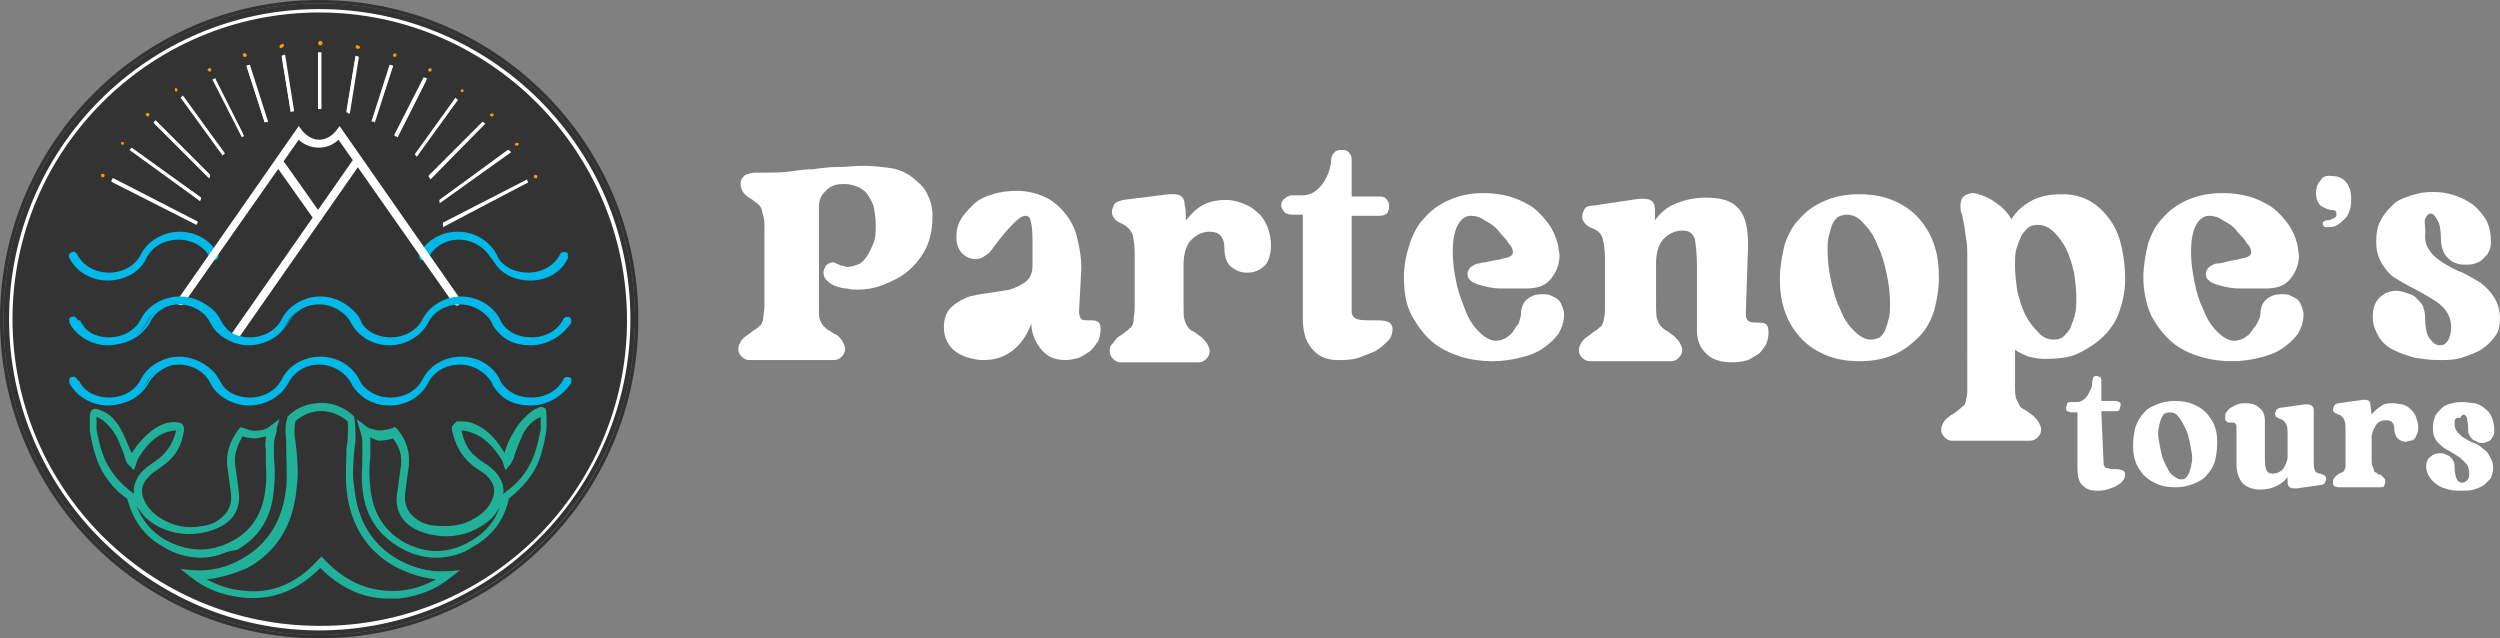 <?xml version="1.0" encoding="UTF-8"?>
<svg xmlns="http://www.w3.org/2000/svg" xmlns:xlink="http://www.w3.org/1999/xlink" version="1.1" id="Livello_2_00000178201947502685468300000011330864944677710467_" x="0px" y="0px" viewBox="0 0 220.1 56.2" style="enable-background:new 0 0 220.1 56.2;" xml:space="preserve">
<rect x="0" y="0" width="220.1" height="56.2" fill="#808080" stroke="none"/>
<style type="text/css">
	.st0{fill:#333333;}
	.st1{fill:#FFFFFF;}
	.st2{fill:#F59E0A;}
	.st3{fill:#21B098;}
	.st4{fill:#00B9E8;}
</style>
<g>
	<g id="Livello_1-2">
		<g>
			<g>
				<g>
					<path class="st0" d="M55.9,28.1c0,15.3-12.5,27.8-27.8,27.8S0.3,43.4,0.3,28.1S12.8,0.3,28.1,0.3S55.9,12.8,55.9,28.1z"></path>
					<path class="st1" d="M28.1,0.8C13,0.8,0.8,13.1,0.8,28.1s12.3,27.4,27.3,27.4s27.4-12.3,27.4-27.4S43.2,0.8,28.1,0.8z        M28.1,55.1c-14.9,0-27-12.1-27-27s12.1-27,27-27s27.1,12.1,27.1,27.1S43,55.2,28.1,55.1L28.1,55.1z"></path>
					<path class="st0" d="M28.1,0C12.6,0,0,12.6,0,28.1s12.6,28.1,28.1,28.1s28.1-12.6,28.1-28.1S43.6,0,28.1,0z M28.1,55.9       c-15.3,0-27.8-12.5-27.8-27.8S12.8,0.3,28.1,0.3s27.8,12.5,27.8,27.8S43.5,55.9,28.1,55.9z"></path>
				</g>
				<g>
					<g>
						<path class="st2" d="M47.1,15.4c-0.1,0-0.1,0.1-0.1,0.2c0,0.1,0.2,0.1,0.2,0.1c0.1,0,0.1-0.1,0.1-0.2S47.2,15.4,47.1,15.4z"></path>
						<path class="st2" d="M45.4,12.6c-0.1,0.1-0.1,0.2,0,0.2c0.1,0,0.2,0.1,0.2,0c0.1-0.1,0.1-0.2,0-0.2        C45.5,12.6,45.4,12.5,45.4,12.6z"></path>
						<path class="st2" d="M43.2,10c-0.1,0.1-0.1,0.2,0,0.2c0.1,0.1,0.2,0.1,0.2,0c0.1-0.1,0.1-0.2,0-0.2C43.3,10,43.2,10,43.2,10z"></path>
						<path class="st2" d="M40.6,7.9c-0.1,0.1,0,0.2,0,0.2h0.2V7.9C40.8,7.9,40.7,7.8,40.6,7.9z"></path>
						<path class="st2" d="M37.7,6.1c0,0.1,0,0.2,0.1,0.2c0.1,0,0.2,0,0.2-0.1S38,6,37.9,6C37.9,6,37.8,6,37.7,6.1z"></path>
						<path class="st2" d="M34.6,4.8c0,0.1,0,0.2,0.1,0.2s0.2,0,0.2-0.1s0-0.2-0.1-0.2C34.7,4.7,34.6,4.8,34.6,4.8z"></path>
						<path class="st2" d="M31.3,4.1c0,0.1,0.1,0.2,0.2,0.2s0.2-0.1,0.2-0.1c0-0.1-0.1-0.2-0.2-0.2C31.4,3.9,31.4,4,31.3,4.1z"></path>
						<path class="st2" d="M28,3.8C28,3.9,28.1,4,28.2,4s0.2-0.1,0.2-0.2c0-0.1-0.1-0.2-0.2-0.2S28,3.7,28,3.8z"></path>
						<path class="st2" d="M24.6,4.1c0,0.1,0.1,0.2,0.2,0.1C24.9,4.2,25,4.1,25,4s-0.1-0.2-0.2-0.1C24.7,3.9,24.6,4,24.6,4.1z"></path>
						<path class="st2" d="M21.4,4.9C21.4,5,21.5,5,21.6,5s0.2-0.1,0.1-0.2s-0.1-0.2-0.2-0.1C21.4,4.7,21.3,4.8,21.4,4.9z"></path>
						<path class="st2" d="M18.3,6.2c0,0.1,0.2,0.1,0.2,0.1c0.1,0,0.1-0.1,0.1-0.2S18.4,6,18.4,6S18.2,6.1,18.3,6.2z"></path>
						<path class="st2" d="M15.4,8c0.1,0.1,0.2,0.1,0.2,0s0.1-0.2,0-0.2s-0.2-0.1-0.2,0C15.4,7.8,15.4,7.9,15.4,8z"></path>
						<path class="st2" d="M12.9,10.2c0.1,0.1,0.2,0.1,0.2,0c0.1-0.1,0.1-0.2,0-0.2c-0.1-0.1-0.2-0.1-0.2,0        C12.8,10,12.8,10.1,12.9,10.2z"></path>
						<path class="st2" d="M10.7,12.7c0.1,0.1,0.2,0,0.2,0v-0.2h-0.2C10.7,12.5,10.6,12.7,10.7,12.7z"></path>
						<path class="st2" d="M9,15.6c0.1,0,0.2,0,0.2-0.1s0-0.2-0.1-0.2s-0.2,0-0.2,0.1S8.9,15.6,9,15.6z"></path>
					</g>
					<g>
						<g>
							<path class="st1" d="M46.4,16.1L46.3,16L39,19.7c0,0.1,0,0.1,0,0.2L46.4,16.1z"></path>
							<path class="st1" d="M39,20v-0.2v-0.1v-0.1l0,0l7.4-3.8l0.1,0.3h-0.1L39,20L39,20z M39.1,19.7l4.4-2.2L39.1,19.7z"></path>
						</g>
						<g>
							<path class="st1" d="M44.8,13.3l-0.1-0.1l-6,4.4c0,0.1,0,0.1,0.1,0.2L44.8,13.3L44.8,13.3z"></path>
							<path class="st1" d="M38.7,17.9v-0.1v-0.1v-0.1l6.1-4.4l0.2,0.2L38.7,17.9L38.7,17.9z M38.7,17.6L38.7,17.6l5.9-4.3         L38.7,17.6z"></path>
						</g>
						<g>
							<path class="st1" d="M42.7,10.9l-0.1-0.1l-4.7,4.7l0.1,0.1L42.7,10.9L42.7,10.9z"></path>
							<path class="st1" d="M37.9,15.8L37.9,15.8c-0.1-0.1-0.1-0.2-0.1-0.2l-0.1-0.1l4.8-4.8l0.2,0.2L37.9,15.8L37.9,15.8z"></path>
						</g>
						<g>
							<path class="st1" d="M40.3,8.8l-0.1-0.1l-3.6,4.9l0.1,0.1L40.3,8.8L40.3,8.8z"></path>
							<path class="st1" d="M36.7,13.8l-0.1-0.1c0,0,0-0.1-0.1-0.1l0,0l3.6-5l0.2,0.2L36.7,13.8L36.7,13.8z M40.1,8.8l-2.3,3.1         L40.1,8.8L40.1,8.8z"></path>
						</g>
						<g>
							<path class="st1" d="M37.5,7.1L37.4,7l-2.5,4.9L35,12L37.5,7.1z"></path>
							<path class="st1" d="M35,12.1L35,12.1C34.9,12,34.9,12,34.8,12l-0.1-0.1l2.6-5.1l0.3,0.1C37.6,7,35,12.1,35,12.1z M37.4,7.1         l-1.3,2.5L37.4,7.1z"></path>
						</g>
						<g>
							<path class="st1" d="M34.6,5.8l-0.2-0.1l-1.6,4.9l0.1,0.1C33,10.7,34.6,5.8,34.6,5.8z"></path>
							<path class="st1" d="M33,10.8l-0.1-0.1h-0.1h-0.1l1.6-5l0.3,0.1L33,10.8L33,10.8z M32.9,10.6L32.9,10.6l1.5-4.7L32.9,10.6z"></path>
						</g>
						<g>
							<path class="st1" d="M31.5,5h-0.2l-0.8,4.8c0.1,0,0.1,0,0.2,0L31.5,5L31.5,5z"></path>
							<path class="st1" d="M30.8,10L30.8,10c-0.1,0-0.2,0-0.2-0.1h-0.1l0.8-5L31.6,5L30.8,10z M30.6,9.8L30.6,9.8l0.7-4.7L30.6,9.8         z"></path>
						</g>
						<g>
							<path class="st1" d="M28.2,9.6V4.8H28v4.8l0,0C28.1,9.6,28.2,9.6,28.2,9.6L28.2,9.6z"></path>
							<path class="st1" d="M28.3,9.6L28.3,9.6h-0.2H28V9.5V4.6h0.3V9.6L28.3,9.6z"></path>
						</g>
						<g>
							<path class="st1" d="M25,5h-0.2l0.8,4.8c0.1,0,0.1,0,0.2,0L25,5L25,5z"></path>
							<path class="st1" d="M25.6,9.9l-0.8-5l0.3-0.1l0.8,5h-0.1h-0.1L25.6,9.9z"></path>
						</g>
						<g>
							<path class="st1" d="M21.9,5.7l-0.2,0.1l1.6,4.9c0,0,0.1,0,0.1-0.1C23.5,10.6,21.9,5.7,21.9,5.7z"></path>
							<path class="st1" d="M23.3,10.8l-1.6-5L22,5.7l1.6,5l-0.1,0.1C23.5,10.7,23.4,10.7,23.3,10.8L23.3,10.8L23.3,10.8z M21.9,5.8         l1.5,4.7l0,0L21.9,5.8z"></path>
						</g>
						<g>
							<path class="st1" d="M18.9,6.9L18.8,7l2.5,4.9l0.1-0.1L18.9,6.9z"></path>
							<path class="st1" d="M21.3,12.1L18.7,7L19,6.9V7l2.5,5h-0.1C21.5,11.9,21.4,12,21.3,12.1L21.3,12.1L21.3,12.1z M18.9,7         l1.3,2.5L18.9,7z"></path>
						</g>
						<g>
							<path class="st1" d="M16.2,8.6l-0.1,0.1l3.6,4.9l0.1-0.1L16.2,8.6L16.2,8.6z"></path>
							<path class="st1" d="M19.6,13.7l-3.7-5.1l0.2-0.2l3.6,5v0.1C19.8,13.5,19.7,13.6,19.6,13.7C19.7,13.6,19.6,13.7,19.6,13.7z          M17.3,10.3l2.3,3.2l0,0L17.3,10.3z"></path>
						</g>
						<g>
							<path class="st1" d="M13.7,10.6l-0.1,0.1l4.8,4.8l0.1-0.1L13.7,10.6L13.7,10.6z"></path>
							<path class="st1" d="M18.4,15.7l-4.9-4.9l0.2-0.2l4.8,4.8v0.1C18.5,15.5,18.5,15.6,18.4,15.7L18.4,15.7L18.4,15.7z"></path>
						</g>
						<g>
							<path class="st1" d="M11.6,13.1l-0.1,0.1l6.1,4.4c0-0.1,0-0.1,0.1-0.2L11.6,13.1L11.6,13.1z"></path>
							<path class="st1" d="M17.6,17.7l-6.2-4.5l0.2-0.2l6.1,4.4v0.1C17.7,17.5,17.7,17.6,17.6,17.7L17.6,17.7z M11.6,13.2l3.4,2.4         L11.6,13.2L11.6,13.2z"></path>
						</g>
						<g>
							<path class="st1" d="M9.9,15.8l-0.1,0.1l7.4,3.8c0-0.1,0-0.1,0-0.2C17.2,19.5,9.9,15.8,9.9,15.8z"></path>
							<path class="st1" d="M17.3,19.8L9.8,16l0.1-0.3H10l7.4,3.8v0.1L17.3,19.8L17.3,19.8L17.3,19.8z M9.9,15.9l7.2,3.7l0,0         C17.1,19.6,9.9,15.9,9.9,15.9z"></path>
						</g>
					</g>
				</g>
				<g>
					<path class="st3" d="M17.7,48.9c-1.1,0-2.2-0.3-3.3-0.9c-1.6-0.9-2.6-2.3-3-4.1c-0.8-0.5-1.8-1.4-2.5-2.9c0,0-0.5-1.1-0.8-3       c0,0,0-0.1,0-0.2c0-0.1,0-0.4,0-1c0-0.1,0-0.4,0.2-0.5c0.1-0.1,0.3-0.1,0.5,0c0.8,0.3,1.5,0.9,1.9,1.9c0.3,0.7,0.6,1.4,0.9,2.1       c0,0,0,0,0,0.1c0.2-0.3,0.4-0.6,0.6-0.9c0.7-0.9,1.3-1.5,2.2-1.8c0.5-0.2,0.9-0.2,1.4-0.2c0.1,0,0.2,0,0.2,0.1       c0.1,0.1,0.1,0.2,0.1,0.3c-0.2,1.2-0.7,2.1-1.5,2.8c-0.3,0.2-0.5,0.4-0.8,0.6c-0.1,0.1-0.2,0.1-0.3,0.2       c-0.3,0.2-0.6,0.5-0.8,0.8c-0.4,0.5-0.4,1.1-0.2,1.7c0.2,0.7,0.6,1.2,1.3,1.7c1,0.8,2.2,1.1,3.6,1c0.8-0.1,1.5-0.3,2.1-0.6       c1-0.6,1.4-1.5,1.2-2.8c-0.1-0.8-0.2-1.5-0.3-2.2c-0.1-1.1,0.2-2,0.9-3l0.1-0.1l0.1,0.1c0.3,0.2,0.8,0.3,1.3,0.3       c0.6,0,1-0.3,1.2-0.4l0.4-0.2l-0.1,0.4c-0.1,0.3-0.2,0.7-0.2,1.1c0,0.3,0,0.6,0,0.7v0.1l0,0c0,0.2,0,0.3,0,0.5       c0.1,0.9,0.1,1.8,0,2.6c-0.2,2.4-1.3,4.1-3.2,5.2C19.8,48.6,18.7,48.9,17.7,48.9L17.7,48.9z M8.4,36.5L8.4,36.5c0,0,0,0,0,0.2       c0,0.6,0,0.9,0,1s0,0.1,0,0.1c0.3,1.9,0.8,2.9,0.8,2.9c0.7,1.5,1.7,2.3,2.5,2.8l0,0v0.1c0.4,1.8,1.4,3.1,2.9,4       c2.1,1.2,4.2,1.2,6.2,0.1c1.8-1,2.8-2.6,3-4.9c0.1-0.9,0-1.8,0-2.6c0-0.2,0-0.3,0-0.5c0,0,0,0,0-0.1s0-0.4,0-0.7       c0-0.2,0.1-0.5,0.1-0.8c-0.3,0.1-0.6,0.2-1,0.3c-0.6,0.1-1.1-0.1-1.4-0.2c-0.6,0.9-0.9,1.8-0.8,2.7c0.1,0.7,0.2,1.4,0.3,2.2       c0.2,1.4-0.2,2.4-1.3,3.1c-0.7,0.4-1.4,0.6-2.3,0.7c-1.4,0.1-2.7-0.3-3.8-1.1c-0.7-0.5-1.1-1.1-1.4-1.8c-0.2-0.7-0.2-1.4,0.3-2       c0.2-0.3,0.5-0.6,0.8-0.8c0.1-0.1,0.2-0.2,0.3-0.2c0.3-0.2,0.5-0.4,0.8-0.6c0.7-0.6,1.2-1.5,1.4-2.6l0,0l0,0       c-0.5,0-0.9,0-1.3,0.2c-0.7,0.3-1.4,0.8-2,1.7c-0.2,0.3-0.5,0.7-0.6,1.1l-0.1,0.3l-0.2-0.3c-0.2-0.2-0.2-0.2-0.2-0.3       c-0.2-0.7-0.5-1.4-0.8-2.1c-0.4-0.9-1-1.4-1.8-1.7C8.5,36.5,8.4,36.5,8.4,36.5L8.4,36.5z"></path>
					<path class="st3" d="M17.7,49.1c-1.1,0-2.3-0.3-3.4-1c-1.6-0.9-2.6-2.3-3.1-4.2c-0.8-0.5-1.8-1.5-2.5-3c0,0-0.5-1.1-0.8-3       c0-0.1,0-0.1,0-0.2c0-0.1,0-0.4,0-1c0-0.1,0-0.4,0.2-0.6c0.2-0.2,0.5-0.1,0.7,0c0.9,0.3,1.5,1,2,2c0.3,0.6,0.5,1.2,0.8,1.8       c0.1-0.2,0.3-0.4,0.4-0.6c0.7-0.9,1.4-1.5,2.2-1.9c0.5-0.2,1-0.3,1.5-0.2c0.2,0,0.3,0.1,0.4,0.2c0.1,0.2,0.1,0.3,0.1,0.5       c-0.2,1.3-0.7,2.2-1.6,2.9c-0.3,0.2-0.5,0.4-0.8,0.6c-0.1,0.1-0.2,0.1-0.3,0.2c-0.3,0.2-0.5,0.5-0.7,0.7       c-0.3,0.5-0.4,0.9-0.2,1.5s0.6,1.1,1.2,1.6c1,0.7,2.1,1.1,3.4,1c0.8-0.1,1.5-0.2,2-0.6c0.9-0.6,1.3-1.4,1.1-2.6       c-0.1-0.8-0.2-1.5-0.3-2.2c-0.1-1.1,0.2-2.1,1-3.2l0.2-0.2l0.3,0.1c0.3,0.1,0.7,0.3,1.2,0.2c0.5,0,0.9-0.2,1.1-0.4l0.8-0.6       l-0.3,1c-0.1,0.3-0.2,0.7-0.2,1s0,0.5,0,0.6v0.1v0.5c0.1,0.9,0.1,1.8,0,2.7c-0.2,2.5-1.4,4.2-3.3,5.3       C19.8,48.8,18.7,49.1,17.7,49.1L17.7,49.1z M12,44.5c0.5,1.3,1.3,2.3,2.5,3c2,1.1,4,1.2,6,0.1c1.7-0.9,2.7-2.5,2.9-4.8       c0.1-0.9,0-1.7,0-2.6v-0.6c0-0.1-0.1-0.4,0-0.8c0-0.1,0-0.3,0-0.4c-0.2,0.1-0.5,0.1-0.8,0.2c-0.6,0-1-0.1-1.3-0.2       c-0.5,0.8-0.8,1.6-0.7,2.4c0.1,0.7,0.2,1.4,0.3,2.2c0.2,1.5-0.2,2.6-1.4,3.3c-0.7,0.4-1.4,0.6-2.4,0.7       c-1.5,0.1-2.8-0.3-3.9-1.1C12.7,45.5,12.3,45,12,44.5L12,44.5z M8.5,36.7c0,0.6,0,0.9,0,1v0.1c0.3,1.8,0.8,2.8,0.8,2.8       c0.7,1.4,1.7,2.3,2.4,2.8l0.1,0.1c-0.1-0.6,0.1-1.1,0.4-1.6c0.2-0.3,0.5-0.6,0.9-0.9l0.3-0.2c0.3-0.2,0.5-0.4,0.8-0.6       c0.6-0.6,1.1-1.3,1.3-2.3c-0.3,0-0.7,0.1-1,0.2c-0.7,0.3-1.3,0.8-1.9,1.6c-0.2,0.3-0.5,0.7-0.6,1.1l-0.2,0.6l-0.5-0.5       c-0.2-0.2-0.2-0.3-0.2-0.3c-0.2-0.7-0.5-1.4-0.8-2.1C9.7,37.5,9.2,37,8.5,36.7L8.5,36.7z"></path>
				</g>
				<g>
					<path class="st3" d="M38.4,48.9c-1.1,0-2.1-0.3-3.2-0.9c-1.9-1-3-2.8-3.2-5.2c-0.1-0.9,0-1.8,0-2.6c0-0.2,0-0.3,0-0.5l0,0v-0.1       c0-0.1,0-0.4,0-0.7c0-0.4-0.1-0.7-0.2-1.1l-0.1-0.4l0.4,0.2c0.2,0.2,0.7,0.4,1.2,0.4c0.6,0.1,1.1-0.1,1.3-0.3l0.1-0.1l0.1,0.1       c0.7,1,1,2,0.9,3c-0.1,0.7-0.2,1.4-0.3,2.2c-0.2,1.3,0.2,2.2,1.2,2.8c0.6,0.4,1.3,0.6,2.1,0.6c1.4,0.1,2.5-0.2,3.6-1       c0.6-0.5,1-1,1.3-1.7c0.2-0.6,0.1-1.2-0.2-1.7c-0.2-0.3-0.4-0.5-0.8-0.8c-0.1-0.1-0.2-0.1-0.3-0.2c-0.3-0.2-0.5-0.4-0.8-0.6       c-0.8-0.7-1.3-1.6-1.5-2.8c0-0.1,0-0.2,0.1-0.3s0.1-0.1,0.2-0.1c0.5,0,1,0,1.4,0.2c0.8,0.3,1.5,0.9,2.2,1.8       c0.2,0.3,0.4,0.6,0.6,0.9c0,0,0-0.1,0.1-0.1c0.2-0.7,0.5-1.4,0.9-2.1c0.5-0.9,1.1-1.6,1.9-1.9c0.2-0.1,0.3-0.1,0.5,0       c0.2,0.1,0.2,0.3,0.2,0.5c0,0.6,0,0.9,0,1s0,0.1,0,0.2c-0.3,1.9-0.8,2.9-0.8,3c-0.7,1.5-1.8,2.4-2.5,2.9       c-0.4,1.8-1.4,3.2-3,4.1C40.6,48.6,39.5,48.9,38.4,48.9L38.4,48.9z M32.3,38.2c0.1,0.2,0.1,0.5,0.1,0.8s0,0.6,0,0.7v0.1l0,0       c0,0.2,0,0.3,0,0.5c-0.1,0.9-0.1,1.7,0,2.6c0.2,2.3,1.3,3.9,3,4.9c2,1.1,4.1,1.1,6.2-0.1c1.5-0.9,2.5-2.2,2.9-4v-0.1h0.1       c0.7-0.5,1.7-1.4,2.4-2.8c0,0,0.5-1,0.8-2.9c0.2-1.3,0.2-1.3,0-0.1c0-0.1,0-0.4,0-1c0-0.2,0-0.2,0-0.2s0,0-0.2,0.1       c-0.8,0.3-1.3,0.9-1.8,1.7c-0.3,0.7-0.6,1.4-0.8,2.1c0,0.1-0.1,0.1-0.2,0.3l-0.2,0.3l-0.1-0.3c-0.1-0.4-0.4-0.8-0.6-1.1       c-0.6-0.9-1.3-1.4-2-1.7c-0.4-0.2-0.8-0.2-1.3-0.2l0,0l0,0c0.2,1.1,0.7,2,1.4,2.6c0.2,0.2,0.5,0.4,0.8,0.6       c0.1,0.1,0.2,0.1,0.3,0.2c0.4,0.3,0.6,0.5,0.8,0.8c0.4,0.6,0.5,1.2,0.3,2c-0.2,0.7-0.7,1.3-1.4,1.8c-1.1,0.8-2.3,1.2-3.8,1.1       c-0.9-0.1-1.6-0.3-2.3-0.7c-1.1-0.7-1.6-1.7-1.3-3.1c0.1-0.7,0.2-1.5,0.3-2.2c0.1-0.9-0.2-1.8-0.8-2.7       c-0.3,0.2-0.8,0.3-1.4,0.2C32.9,38.4,32.6,38.3,32.3,38.2L32.3,38.2z M32.2,39.7L32.2,39.7L32.2,39.7z"></path>
					<path class="st3" d="M38.4,49.1c-1.1,0-2.2-0.3-3.2-0.9c-1.9-1.1-3.1-2.8-3.3-5.3c-0.1-0.9,0-1.8,0-2.7v-0.5v-0.1       c0-0.1,0-0.4,0-0.7s-0.1-0.7-0.2-1l-0.3-1l0.8,0.6c0.2,0.2,0.6,0.3,1.1,0.4c0.5,0,1-0.1,1.2-0.2l0.3-0.1l0.2,0.2       c0.8,1,1.1,2,1,3.2c-0.1,0.7-0.2,1.4-0.3,2.2c-0.2,1.2,0.2,2,1.1,2.6c0.6,0.4,1.2,0.6,2,0.6c1.3,0.1,2.4-0.2,3.4-1       c0.6-0.4,1-1,1.2-1.6c0.2-0.6,0.1-1.1-0.2-1.5c-0.2-0.3-0.4-0.5-0.7-0.7l-0.3-0.2c-0.3-0.2-0.6-0.4-0.8-0.6       c-0.8-0.7-1.3-1.6-1.6-2.9c0-0.1-0.1-0.3,0.1-0.5c0.1-0.1,0.2-0.2,0.4-0.2c0.5,0,1,0,1.5,0.2c0.8,0.3,1.6,0.9,2.2,1.9       c0.1,0.2,0.3,0.4,0.4,0.6c0.2-0.6,0.4-1.2,0.8-1.8c0.5-1,1.2-1.6,2-2c0.1-0.1,0.4-0.2,0.7,0c0.2,0.2,0.2,0.5,0.2,0.6       c0,0.6,0,0.9,0,1s0,0.1,0,0.2c-0.3,2-0.8,3-0.8,3c-0.7,1.5-1.8,2.4-2.5,3c-0.4,1.9-1.5,3.3-3.1,4.2       C40.7,48.8,39.5,49.1,38.4,49.1L38.4,49.1z M32.6,38.5c0,0.1,0,0.3,0,0.4c0,0.3,0,0.6,0,0.8v0.6c-0.1,0.8-0.1,1.7,0,2.6       c0.2,2.2,1.2,3.8,2.9,4.8c2,1.1,4,1.1,6-0.1c1.2-0.7,2.1-1.7,2.5-3c-0.3,0.6-0.7,1.1-1.3,1.5c-1.1,0.8-2.4,1.2-3.9,1.1       c-0.9-0.1-1.7-0.3-2.4-0.7c-1.2-0.7-1.7-1.9-1.4-3.3c0.1-0.7,0.2-1.5,0.3-2.2c0.1-0.9-0.1-1.6-0.7-2.4       c-0.3,0.1-0.8,0.2-1.3,0.2C33,38.7,32.8,38.6,32.6,38.5L32.6,38.5z M40.6,37.9c0.2,1,0.6,1.8,1.3,2.3c0.2,0.2,0.5,0.4,0.8,0.6       L43,41c0.4,0.3,0.7,0.6,0.9,0.9c0.3,0.5,0.5,1,0.4,1.6l0.1-0.1c0.7-0.5,1.7-1.3,2.4-2.8c0,0,0.5-1,0.8-2.8c0,0,0,0,0-0.1       s0-0.4,0-1c-0.7,0.3-1.2,0.8-1.6,1.6c-0.3,0.7-0.6,1.4-0.8,2.1c0,0.1-0.1,0.1-0.2,0.4l-0.5,0.6l-0.2-0.6       c-0.1-0.4-0.4-0.7-0.6-1c-0.6-0.8-1.2-1.3-1.9-1.6C41.3,38,41,37.9,40.6,37.9z"></path>
				</g>
				<g>
					<path class="st3" d="M34.2,52.6c-2.2,0-4.2-0.9-6-2.8c-2,2.1-4.3,3-6.9,2.7c-1.7-0.2-3.2-0.8-4.4-1.8l-0.4-0.3H17       c1.5,0.1,3-0.3,4.4-1.1c2.4-1.3,3.7-3.5,4-6.5c0.1-1.1,0-2.3,0-3.4c0-0.2,0-0.4,0-0.6v0c-0.1-0.6-0.1-1.3,0.1-2v-0.1h0.1       c0.4-0.4,1.2-1,2.4-1.1c1.6-0.1,2.8,0.8,3.1,1.1l0,0l0,0c0.2,0.7,0.1,1.3,0.1,2v0.1c0,0.2,0,0.4-0.1,0.6       c-0.1,1.1-0.2,2.3,0,3.4c0.3,3,1.7,5.2,4,6.5c1.5,0.8,2.9,1.1,4.4,1H40l-0.4,0.3c-1.2,1-2.7,1.6-4.4,1.8       C34.9,52.5,34.5,52.6,34.2,52.6L34.2,52.6z M28.3,49.3l0.1,0.1c1.9,2.1,4.2,3,6.8,2.7c1.5-0.2,2.8-0.6,3.8-1.4       c-1.4,0-2.8-0.4-4.1-1.1c-2.5-1.3-3.9-3.6-4.2-6.7c-0.1-1.2,0-2.3,0-3.5c0-0.2,0-0.4,0-0.6l0,0c0.1-0.6,0.1-1.2,0-1.9       c-0.3-0.3-1.4-1.1-2.8-1c-1.1,0.1-1.8,0.6-2.2,1c-0.1,0.6-0.1,1.2,0,1.9v0.1c0,0.2,0,0.4,0.1,0.6c0.1,1.1,0.2,2.3,0,3.5       c-0.3,3.1-1.7,5.4-4.2,6.7c-1.3,0.7-2.7,1.1-4.1,1.1c1.1,0.8,2.4,1.2,3.8,1.4c2.6,0.3,4.8-0.6,6.8-2.7L28.3,49.3L28.3,49.3z"></path>
					<path class="st3" d="M34.2,52.7c-2.2,0-4.2-0.9-6-2.7c-2,2-4.3,2.9-6.9,2.6c-1.8-0.2-3.3-0.8-4.5-1.8l-0.9-0.7l1.1,0.1       c1.5,0.1,2.9-0.2,4.3-1c2.3-1.3,3.6-3.4,3.9-6.3c0.1-1.1,0-2.3,0-3.4c0-0.2,0-0.4,0-0.6v-0.1c-0.1-0.7-0.1-1.4,0.1-2v-0.1       l0.1-0.1c0.4-0.4,1.2-1,2.5-1.1c1.7-0.2,2.9,0.8,3.2,1.1l0.1,0.1v0.1c0.1,0.7,0.1,1.4,0.1,2l-0.1,0.8c-0.1,1.1-0.2,2.3,0,3.4       c0.3,2.9,1.6,5.1,3.9,6.3c1.4,0.8,2.9,1.1,4.3,1l1.1-0.1l-0.9,0.7c-1.2,1-2.8,1.6-4.5,1.8C34.9,52.7,34.6,52.7,34.2,52.7       L34.2,52.7L34.2,52.7z M18.2,51c0.9,0.5,2,0.9,3.2,1c2.5,0.3,4.7-0.6,6.6-2.7l0.3-0.3l0.3,0.3c1.9,2,4.1,2.9,6.6,2.7       c1.2-0.1,2.3-0.5,3.2-1c-1.2-0.1-2.4-0.5-3.6-1.1c-2.5-1.4-4-3.7-4.3-6.9c-0.1-1.2,0-2.4,0-3.5l0.1-0.7c0-0.6,0.1-1.2,0-1.7       c-0.3-0.3-1.3-1-2.6-0.9c-1,0.1-1.7,0.6-2,0.9c-0.1,0.6-0.1,1.1,0,1.7l0.1,0.8c0.1,1.1,0.2,2.3,0,3.5c-0.3,3.2-1.8,5.5-4.3,6.9       C20.6,50.5,19.4,50.9,18.2,51L18.2,51z"></path>
				</g>
				<g>
					<path class="st4" d="M9.5,24.5c-1.4,0-2.7-0.7-3.2-1.9c0-0.1,0-0.2,0.1-0.2s0.2,0,0.2,0.1c0.5,1,1.7,1.7,3,1.7s2.4-0.7,3-1.7       c0.6-1.1,1.8-1.9,3.2-1.9s2.7,0.7,3.2,1.9c0,0.1,0,0.2-0.1,0.2s-0.2,0-0.2-0.1c-0.5-1-1.7-1.7-2.9-1.7s-2.4,0.7-3,1.7       C12.2,23.8,10.9,24.5,9.5,24.5L9.5,24.5z"></path>
					<path class="st4" d="M9.5,24.7c-1.5,0-2.8-0.8-3.4-2c-0.1-0.2,0-0.4,0.2-0.5c0.1,0,0.2-0.1,0.3,0s0.2,0.1,0.2,0.2       c0.5,1,1.6,1.6,2.8,1.6s2.3-0.6,2.8-1.6c0.6-1.2,2-2,3.4-2c1.5,0,2.8,0.8,3.4,2c0.1,0.2,0,0.4-0.2,0.5c-0.1,0-0.2,0-0.3,0       s-0.2-0.1-0.2-0.2c-0.5-1-1.6-1.6-2.8-1.6s-2.3,0.6-2.8,1.6C12.4,23.9,11,24.7,9.5,24.7L9.5,24.7z"></path>
				</g>
				<g>
					<path class="st4" d="M46.7,24.5c-1.3,0-2.1-0.5-2.5-0.9c-0.5-0.5-0.7-0.9-0.7-0.9c-0.5-1-1.7-1.7-2.9-1.7       c-1.2,0-2.4,0.7-2.9,1.7c0,0.1-0.1,0.1-0.2,0.1s-0.1-0.1-0.1-0.2c0.6-1.1,1.8-1.9,3.2-1.9s2.7,0.7,3.2,1.9c0,0.1,0.8,1.7,3,1.7       c1.3,0,2.4-0.7,2.9-1.7c0-0.1,0.1-0.1,0.2-0.1s0.1,0.1,0.1,0.2C49.4,23.8,48.1,24.5,46.7,24.5z"></path>
					<path class="st4" d="M46.7,24.7c-1.3,0-2.2-0.5-2.7-1s-0.7-1-0.8-1c-0.5-0.9-1.6-1.6-2.8-1.6s-2.3,0.6-2.8,1.6       c0,0.1-0.1,0.1-0.2,0.2c-0.1,0-0.2,0-0.3,0c-0.2-0.1-0.2-0.3-0.2-0.5c0.6-1.2,1.9-2,3.4-2s2.8,0.8,3.4,2c0,0.1,0.7,1.6,2.8,1.6       c1.2,0,2.3-0.6,2.8-1.6c0-0.1,0.1-0.1,0.2-0.2c0.1,0,0.2,0,0.3,0c0.1,0,0.2,0.1,0.2,0.2s0,0.2,0,0.3       C49.5,23.9,48.2,24.7,46.7,24.7L46.7,24.7z"></path>
				</g>
				<g>
					<path class="st1" d="M40.2,26.7c0,0-0.1,0-0.1-0.1L29.9,12c-0.2,0.3-0.8,0.8-1.7,0.8s-1.6-0.5-1.8-0.8L16.2,26.6       c-0.1,0.1-0.2,0.1-0.2,0c-0.1,0-0.1-0.1,0-0.2l10.5-15l0.1,0.2c0,0,0.6,0.9,1.7,0.9l0,0c1,0,1.6-0.8,1.6-0.9l0.1-0.2l10.5,15       C40.4,26.5,40.4,26.6,40.2,26.7C40.3,26.7,40.2,26.7,40.2,26.7L40.2,26.7z"></path>
					<path class="st1" d="M40.2,26.9c-0.1,0-0.2-0.1-0.3-0.2L29.8,12.3c-0.3,0.3-0.9,0.7-1.7,0.7c-0.9,0-1.5-0.4-1.8-0.7L16.2,26.7       c-0.1,0.2-0.3,0.2-0.5,0.1c-0.1-0.1-0.1-0.1-0.1-0.2c0-0.1,0-0.2,0.1-0.3l10.6-15.2l0.3,0.4c0,0,0.6,0.8,1.5,0.8       s1.4-0.7,1.5-0.8l0.3-0.4l10.6,15.2c0.1,0.2,0.1,0.4-0.1,0.5C40.4,26.9,40.3,26.9,40.2,26.9L40.2,26.9z"></path>
				</g>
				<g>
					<path class="st1" d="M20.7,29.9l-0.3-0.2l11-15.7l0,0l0,0c0.1-0.1,0.2-0.1,0.2,0c0.1,0,0.1,0.1,0,0.2L20.7,29.9L20.7,29.9z"></path>
					<path class="st1" d="M20.7,30.2l-0.6-0.4l11.1-15.9c0.1-0.1,0.2-0.2,0.2-0.2c0.1,0,0.2,0,0.3,0.1c0.2,0.1,0.2,0.3,0.1,0.5       C31.8,14.3,20.7,30.2,20.7,30.2z"></path>
				</g>
				<g>
					<path class="st1" d="M28,19.3c0,0-0.1,0-0.1-0.1l-3.4-4.8c-0.1-0.1,0-0.2,0-0.2c0.1-0.1,0.2,0,0.2,0l3.4,4.8       C28.1,19.1,28.1,19.2,28,19.3L28,19.3z"></path>
					<path class="st1" d="M28,19.5c-0.1,0-0.2-0.1-0.3-0.1l-3.4-4.8c-0.1-0.2-0.1-0.4,0.1-0.5c0.1-0.1,0.2-0.1,0.3-0.1       s0.2,0.1,0.2,0.1l3.4,4.8c0.1,0.2,0.1,0.4-0.1,0.5C28.1,19.4,28,19.5,28,19.5L28,19.5z"></path>
				</g>
				<g>
					<path class="st4" d="M46.7,35.5c-1.3,0-2.1-0.5-2.6-0.9s-0.7-0.9-0.7-0.9c-0.5-1-1.7-1.7-2.9-1.7s-2.4,0.7-2.9,1.7       c-0.6,1.1-1.8,1.9-3.2,1.9c-2.3,0-3.2-1.8-3.2-1.9c-0.5-1-1.7-1.7-2.9-1.7s-2.4,0.7-2.9,1.7c-0.6,1.1-1.8,1.9-3.2,1.9       c-1.2,0-2.3-0.5-2.9-1.4l0,0L19,33.7c-0.5-1-1.7-1.7-2.9-1.7s-2.4,0.7-3,1.7c-0.6,1.1-1.8,1.9-3.2,1.9s-2.7-0.7-3.2-1.9       c0-0.1,0-0.2,0.1-0.2s0.2,0,0.2,0.1c0.5,1,1.7,1.7,3,1.7s2.4-0.7,3-1.7c0.6-1.1,1.8-1.9,3.2-1.9c1.2,0,2.3,0.5,2.9,1.4l0,0       l0.3,0.5c0.5,1,1.7,1.7,3,1.7s2.4-0.7,2.9-1.7c0.6-1.1,1.8-1.9,3.2-1.9s2.7,0.7,3.2,1.9c0,0.1,0.8,1.7,3,1.7       c1.3,0,2.4-0.7,2.9-1.7c0.6-1.1,1.8-1.9,3.2-1.9s2.7,0.7,3.2,1.9l0,0c0,0.1,0.7,1.7,2.9,1.7c1.3,0,2.4-0.7,2.9-1.7       c0-0.1,0.1-0.1,0.2-0.1c0.1,0,0.1,0.1,0.1,0.2C49.4,34.8,48.1,35.5,46.7,35.5L46.7,35.5z"></path>
					<path class="st4" d="M46.7,35.7c-1.4,0-2.2-0.5-2.7-1s-0.7-0.9-0.7-1c-0.5-0.9-1.6-1.6-2.8-1.6s-2.3,0.6-2.8,1.6       c-0.6,1.2-1.9,2-3.4,2c-2.4,0-3.4-1.9-3.4-2c-0.5-0.9-1.6-1.6-2.8-1.6s-2.3,0.6-2.8,1.6c-0.6,1.2-1.9,2-3.4,2       c-1.2,0-2.4-0.6-3.1-1.5l-0.3-0.5c-0.5-1-1.6-1.6-2.8-1.6s-2.3,0.6-2.8,1.6c-0.6,1.2-2,2-3.4,2s-2.8-0.8-3.4-2       c0-0.1,0-0.2,0-0.3s0.1-0.2,0.2-0.2c0.1,0,0.2-0.1,0.3,0s0.2,0.1,0.2,0.2c0.5,1,1.6,1.6,2.8,1.6s2.3-0.6,2.8-1.6       c0.6-1.2,2-2,3.4-2c1.2,0,2.4,0.6,3.1,1.5l0.3,0.5c0.5,1,1.6,1.6,2.8,1.6s2.3-0.6,2.8-1.6c0.6-1.2,1.9-2,3.4-2s2.8,0.8,3.4,2       c0,0.1,0.8,1.6,2.8,1.6c1.2,0,2.3-0.6,2.8-1.6c0.6-1.2,1.9-2,3.4-2s2.8,0.8,3.4,2c0,0.1,0.7,1.6,2.8,1.6c1.2,0,2.3-0.6,2.8-1.6       c0-0.1,0.1-0.1,0.2-0.2c0.1,0,0.2,0,0.3,0c0.1,0,0.2,0.1,0.2,0.2s0,0.2,0,0.3C49.5,34.9,48.2,35.7,46.7,35.7L46.7,35.7z"></path>
				</g>
				<g>
					<path class="st4" d="M46.7,30.2c-1.3,0-2.1-0.5-2.6-0.9s-0.7-0.9-0.7-0.9c-0.5-1-1.7-1.7-2.9-1.7s-2.4,0.6-2.9,1.7l0,0       c-0.6,1.1-1.9,1.9-3.2,1.9c-2.3,0-3.2-1.8-3.2-1.9c-0.5-1-1.7-1.7-2.9-1.7s-2.4,0.7-2.9,1.7l0,0c-0.6,1.1-1.9,1.9-3.2,1.9       c-1.2,0-2.3-0.5-2.9-1.4l0,0L19,28.4c-0.5-1-1.7-1.7-2.9-1.7s-2.4,0.6-2.9,1.7l0,0c-0.6,1.1-1.9,1.9-3.2,1.9s-2.7-0.7-3.2-1.9       c0-0.1,0-0.2,0.1-0.2s0.2,0,0.2,0.1c0.5,1,1.7,1.7,3,1.7s2.4-0.6,2.9-1.7l0,0c0.6-1.1,1.9-1.9,3.3-1.9c1.2,0,2.3,0.5,2.9,1.4       l0,0l0.3,0.5c0.5,1,1.7,1.7,3,1.7s2.4-0.6,2.9-1.7l0,0c0.6-1.1,1.9-1.9,3.2-1.9s2.7,0.7,3.2,1.9c0,0.1,0.8,1.7,3,1.7       c1.3,0,2.4-0.6,2.9-1.7l0,0c0.6-1.1,1.9-1.9,3.2-1.9c1.3,0,2.7,0.7,3.2,1.9l0,0c0,0.1,0.7,1.7,2.9,1.7c1.3,0,2.4-0.7,2.9-1.7       c0-0.1,0.1-0.1,0.2-0.1c0.1,0,0.1,0.1,0.1,0.2C49.4,29.5,48.1,30.3,46.7,30.2L46.7,30.2z"></path>
					<path class="st4" d="M46.7,30.4c-1.4,0-2.2-0.5-2.7-1s-0.7-0.9-0.7-1c-0.5-0.9-1.6-1.6-2.8-1.6s-2.3,0.6-2.8,1.6       c-0.6,1.2-2,2-3.4,2c-2.4,0-3.4-1.9-3.4-2c-0.5-0.9-1.6-1.6-2.8-1.6s-2.3,0.6-2.8,1.6c-0.6,1.2-2,2-3.4,2       c-1.2,0-2.4-0.6-3.1-1.5l-0.3-0.5c-0.5-1-1.6-1.6-2.8-1.6s-2.3,0.6-2.8,1.6c-0.6,1.2-2,2-3.4,2s-2.8-0.8-3.4-2       c0-0.1,0-0.2,0-0.3s0.1-0.2,0.2-0.2c0.1,0,0.2-0.1,0.3,0s0.2,0.1,0.2,0.2c0.5,1,1.6,1.6,2.8,1.6s2.3-0.6,2.8-1.6       c0.6-1.2,2-2,3.4-2c1.2,0,2.4,0.5,3.1,1.5l0.3,0.5c0.5,1,1.6,1.6,2.8,1.6s2.3-0.6,2.8-1.6c0.6-1.2,2-2,3.4-2s2.8,0.8,3.4,2       c0,0.1,0.8,1.6,2.8,1.6c1.2,0,2.3-0.6,2.8-1.6c0.6-1.2,2-2,3.4-2c1.4,0,2.8,0.8,3.4,2c0,0.1,0.7,1.6,2.8,1.6       c1.2,0,2.3-0.6,2.8-1.6c0-0.1,0.1-0.1,0.2-0.2c0.1,0,0.2,0,0.3,0c0.2,0.1,0.2,0.3,0.2,0.5C49.5,29.6,48.2,30.4,46.7,30.4       L46.7,30.4z"></path>
				</g>
			</g>
		</g>
	</g>
	<g>
		<g>
			<path class="st1" d="M76,14.6c0.9,0,1.7,0.1,2.4,0.2c0.7,0.1,1.4,0.4,1.9,0.8s1,0.8,1.3,1.4c0.3,0.6,0.5,1.2,0.5,2     c0,1.1-0.2,2.1-0.6,2.9c-0.4,0.8-1,1.5-1.6,2c-0.6,0.5-1.4,0.9-2.2,1.2s-1.5,0.4-2.2,0.4c-0.3,0-0.6,0-0.9-0.1     c-0.4,0-0.7-0.1-1-0.2c-0.3-0.1-0.6-0.3-0.8-0.5c-0.2-0.2-0.3-0.4-0.3-0.7c0-0.2,0.1-0.4,0.2-0.6c0.2-0.2,0.4-0.3,0.6-0.3     c0.1,0,0.2,0,0.3,0.1c0.1,0,0.2,0.1,0.3,0.1c0.1,0.1,0.2,0.1,0.3,0.1c0.1,0,0.2,0.1,0.4,0.1c0.3,0,0.6-0.1,0.9-0.2     c0.3-0.1,0.6-0.4,0.8-0.7c0.2-0.3,0.4-0.7,0.6-1.2c0.2-0.5,0.2-1,0.2-1.6c0-0.7-0.1-1.2-0.2-1.7c-0.2-0.5-0.4-0.8-0.6-1.1     c-0.3-0.3-0.6-0.5-0.9-0.6c-0.3-0.1-0.7-0.2-1-0.2c-0.3,0-0.6,0-0.9,0.1c-0.3,0.1-0.5,0.2-0.7,0.4c-0.2,0.2-0.4,0.4-0.5,0.6     c-0.1,0.2-0.2,0.5-0.2,0.8v9.2c0,0.4,0,0.7,0.1,0.9c0.1,0.2,0.2,0.4,0.3,0.5s0.3,0.3,0.5,0.4s0.4,0.3,0.7,0.4     c0.2,0.2,0.4,0.4,0.5,0.6c0.1,0.2,0.2,0.4,0.2,0.6c0,0.3-0.1,0.5-0.3,0.7c-0.2,0.2-0.4,0.3-0.7,0.3H66c-0.3,0-0.5-0.1-0.7-0.3     C65.1,31.2,65,31,65,30.7c0-0.2,0.1-0.4,0.2-0.6c0.1-0.2,0.3-0.4,0.6-0.6c0.3-0.2,0.5-0.4,0.7-0.5s0.3-0.3,0.5-0.4     c0.1-0.2,0.2-0.4,0.2-0.6c0-0.3,0.1-0.6,0.1-1.1v-6.8c0-0.4,0-0.8-0.1-1.1c-0.1-0.3-0.1-0.5-0.2-0.7s-0.3-0.4-0.5-0.5     c-0.2-0.2-0.4-0.3-0.7-0.5c-0.4-0.3-0.6-0.7-0.6-1.1c0-0.4,0.2-0.6,0.4-0.8c0.3-0.1,0.6-0.2,0.9-0.2c0.1,0,0.2,0,0.4,0h0.5     c0.7,0,1.4,0,2.1-0.1s1.4-0.2,2.1-0.2c0.7-0.1,1.4-0.2,2.2-0.2C74.6,14.7,75.2,14.6,76,14.6L76,14.6z"></path>
			<path class="st1" d="M95,27.4c0,0.4,0.1,0.6,0.2,0.7c0.1,0.1,0.4,0.1,0.6,0.1H96c0.2,0,0.4,0,0.6,0.1c0.2,0.1,0.3,0.3,0.3,0.7     s-0.1,0.7-0.2,1c-0.2,0.3-0.4,0.6-0.7,0.9c-0.3,0.2-0.6,0.4-1,0.6c-0.4,0.1-0.8,0.2-1.2,0.2c-0.9,0-1.6-0.3-2.1-0.9     c-0.5-0.6-0.9-1.4-0.9-2.3c-0.4,1-0.9,1.8-1.7,2.4s-1.6,0.8-2.6,0.8c-0.4,0-0.8-0.1-1.2-0.2s-0.8-0.3-1.1-0.5s-0.6-0.5-0.8-0.9     c-0.2-0.4-0.3-0.8-0.3-1.3c0-0.7,0.2-1.3,0.6-1.7c0.4-0.4,0.9-0.7,1.4-0.9s1.2-0.3,1.9-0.4s1.3-0.2,1.9-0.3     c0.6-0.2,1-0.4,1.4-0.7s0.6-0.8,0.6-1.4v-1.7c0-0.9,0-1.5-0.1-2S90.6,19,90.3,19c-0.3,0-0.6,0.2-1.1,0.7s-1.1,1.2-1.9,2.3     c-0.2,0.3-0.4,0.4-0.7,0.6c-0.3,0.2-0.5,0.2-0.8,0.2c-0.4,0-0.8-0.2-1.1-0.5s-0.5-0.8-0.5-1.4c0-0.6,0.1-1.1,0.4-1.6     c0.3-0.5,0.7-0.9,1.1-1.3s1-0.7,1.7-0.9c0.6-0.2,1.4-0.3,2.1-0.3c0.9,0,1.7,0.2,2.4,0.5c0.7,0.3,1.3,0.8,1.8,1.4s0.9,1.3,1.1,2.1     c0.2,0.8,0.4,1.8,0.4,2.8L95,27.4L95,27.4z"></path>
			<path class="st1" d="M104.4,19.4c0.5-0.6,1-1.1,1.6-1.4c0.6-0.3,1.3-0.4,1.9-0.4c0.5,0,1,0.1,1.5,0.3s0.9,0.4,1.3,0.8     c0.4,0.3,0.7,0.8,0.9,1.3c0.2,0.5,0.3,1.1,0.3,1.7c0,0.4-0.1,0.8-0.2,1.1c-0.1,0.3-0.3,0.6-0.5,0.7c-0.2,0.2-0.4,0.3-0.7,0.4     S110,24,109.7,24c-0.5,0-0.9-0.2-1.3-0.5s-0.6-0.9-0.6-1.6c0-1-0.4-1.5-1.3-1.5c-0.7,0-1.2,0.3-1.7,0.8c-0.4,0.5-0.6,1.2-0.6,2.1     v3.8c0,0.4,0,0.8,0.1,1.1s0.2,0.5,0.3,0.6c0.1,0.2,0.3,0.3,0.5,0.4c0.2,0.1,0.4,0.3,0.7,0.5c0.2,0.2,0.4,0.4,0.5,0.6     c0.1,0.2,0.2,0.4,0.2,0.6c0,0.3-0.1,0.5-0.3,0.7s-0.4,0.3-0.7,0.3h-6.8c-0.3,0-0.5-0.1-0.7-0.3c-0.2-0.2-0.3-0.4-0.3-0.7     c0-0.2,0-0.4,0.2-0.6c0.2-0.2,0.3-0.4,0.5-0.6c0.3-0.2,0.5-0.3,0.7-0.5c0.2-0.1,0.3-0.3,0.5-0.4c0.1-0.1,0.2-0.4,0.2-0.6     c0-0.3,0.1-0.6,0.1-1.1v-4.8c0-0.7-0.1-1.3-0.2-1.7c-0.2-0.4-0.5-0.7-0.9-0.9c-0.3-0.1-0.6-0.3-0.7-0.5c-0.2-0.2-0.2-0.4-0.2-0.6     s0.1-0.4,0.2-0.6c0.1-0.2,0.4-0.3,0.8-0.4l4-0.5c0.1,0,0.2,0,0.2,0h0.2c0.7,0,1,0.3,1,1C104.4,18.1,104.4,19.4,104.4,19.4z"></path>
			<path class="st1" d="M119,27.4c0,0.4,0.2,0.6,0.5,0.7c0.3,0.1,0.7,0.1,1.1,0.1h0.4c0.4,0,0.8,0,1.1,0.1s0.5,0.3,0.5,0.7     c0,0.3-0.1,0.7-0.4,1s-0.6,0.6-1.1,0.9c-0.4,0.2-1,0.4-1.5,0.6c-0.6,0.2-1.2,0.2-1.8,0.2c-1,0-1.7-0.3-2.3-1s-0.8-1.6-0.8-2.7     v-9.1h-1c-0.2,0-0.5-0.1-0.6-0.2c-0.1-0.1-0.3-0.4-0.3-0.6c0-0.3,0.1-0.5,0.3-0.6c0.2-0.2,0.4-0.3,0.6-0.3h1c0.3,0,0.7-0.1,1-0.3     c0.3-0.2,0.6-0.5,0.8-0.8s0.4-0.7,0.5-1c0.1-0.4,0.2-0.7,0.2-1s0.1-0.5,0.3-0.7s0.4-0.2,0.7-0.2c0.3,0,0.5,0.1,0.6,0.3     c0.2,0.2,0.2,0.4,0.2,0.6v3.2h2.5c0.3,0,0.5,0.1,0.6,0.3c0.2,0.2,0.2,0.4,0.2,0.6s-0.1,0.5-0.2,0.6s-0.4,0.2-0.6,0.2H119V27.4     L119,27.4z"></path>
			<path class="st1" d="M133.9,27.7c0-0.6,0.2-1.1,0.6-1.4c0.4-0.3,0.8-0.4,1.3-0.4c0.2,0,0.5,0,0.7,0.1s0.4,0.2,0.6,0.3     c0.2,0.2,0.3,0.3,0.4,0.6c0.1,0.2,0.2,0.5,0.2,0.8c0,0.6-0.2,1.2-0.5,1.7c-0.4,0.5-0.8,0.9-1.4,1.3c-0.6,0.4-1.2,0.6-2,0.8     c-0.8,0.2-1.6,0.3-2.4,0.3c-0.9,0-1.8-0.1-2.8-0.4c-0.9-0.3-1.8-0.7-2.5-1.3c-0.7-0.6-1.3-1.4-1.8-2.3c-0.5-0.9-0.7-2.1-0.7-3.4     c0-1,0.2-2,0.5-2.9c0.3-0.9,0.7-1.7,1.3-2.3c0.6-0.7,1.3-1.2,2.2-1.6c0.9-0.4,1.9-0.6,3-0.6c0.8,0,1.6,0.1,2.3,0.3     c0.7,0.2,1.3,0.5,1.8,0.8s1,0.8,1.4,1.3c0.4,0.5,0.7,1,0.9,1.6c0.1,0.3,0.2,0.6,0.2,0.8s0.1,0.5,0.1,0.7c0,0.8-0.3,1.5-0.8,2.1     s-1.2,0.8-2.2,0.8h-0.8c-0.4,0-0.9,0-1.4,0s-1-0.1-1.4-0.2c-0.4-0.1-0.8-0.2-1.1-0.4s-0.4-0.4-0.4-0.7c0-0.2,0.1-0.4,0.3-0.6     c0.2-0.1,0.4-0.3,0.7-0.3c0.3-0.1,0.6-0.1,1-0.2c0.4-0.1,0.7-0.1,1-0.2c0.3-0.1,0.6-0.1,0.7-0.2c0.2-0.1,0.3-0.2,0.3-0.4     s-0.1-0.5-0.4-0.8c-0.2-0.4-0.6-0.7-0.9-1.1c-0.3-0.4-0.8-0.7-1.2-0.9c-0.4-0.3-0.8-0.4-1.2-0.4c-0.5,0-0.9,0.3-1.2,0.9     c-0.3,0.6-0.4,1.4-0.4,2.3c0,0.8,0.1,1.6,0.3,2.6c0.2,1,0.5,1.7,0.8,2.5s0.7,1.4,1.2,1.9s1,0.8,1.5,0.8c0.3,0,0.6-0.1,0.8-0.2     c0.3-0.2,0.5-0.3,0.7-0.6c0.2-0.3,0.3-0.5,0.5-0.7C133.8,28.1,133.9,27.9,133.9,27.7L133.9,27.7z"></path>
			<path class="st1" d="M153.7,27.6c0,0.4,0.1,0.6,0.3,0.7c0.2,0.1,0.4,0.1,0.7,0.1s0.5,0,0.7,0.1s0.3,0.3,0.3,0.8     c0,0.4-0.1,0.7-0.2,1c-0.2,0.3-0.4,0.6-0.6,0.8c-0.3,0.2-0.6,0.4-1,0.6c-0.4,0.1-0.8,0.2-1.4,0.2c-0.9,0-1.7-0.2-2.2-0.7     c-0.6-0.5-0.9-1.2-0.9-2.1v-5.7c0-1.1-0.1-1.9-0.2-2.4c-0.2-0.5-0.5-0.7-1.1-0.7c-0.7,0-1.2,0.3-1.7,0.8     c-0.4,0.5-0.6,1.2-0.6,2.1V27c0,0.4,0,0.8,0.1,1.1s0.2,0.5,0.3,0.6s0.3,0.3,0.5,0.4c0.2,0.1,0.4,0.3,0.7,0.5     c0.2,0.2,0.4,0.4,0.5,0.6c0.1,0.2,0.2,0.4,0.2,0.6c0,0.3-0.1,0.5-0.3,0.7s-0.4,0.3-0.7,0.3H140c-0.3,0-0.5-0.1-0.7-0.3     s-0.3-0.4-0.3-0.7c0-0.2,0.1-0.4,0.2-0.6s0.3-0.4,0.6-0.6c0.3-0.2,0.5-0.4,0.7-0.5c0.2-0.1,0.3-0.3,0.5-0.4     c0.1-0.2,0.2-0.4,0.2-0.6c0.1-0.3,0.1-0.6,0.1-1.1v-4.3c0-0.7-0.1-1.3-0.2-1.7s-0.4-0.7-0.9-0.9c-0.3-0.1-0.6-0.3-0.7-0.5     c-0.2-0.2-0.2-0.4-0.2-0.6s0.1-0.4,0.2-0.6c0.1-0.2,0.4-0.3,0.8-0.3l4-0.6c0.1,0,0.2,0,0.2,0h0.2c0.7,0,1,0.3,1,1v0.9     c0.5-0.7,1.1-1.2,1.9-1.5c0.7-0.3,1.6-0.5,2.6-0.5c1.4,0,2.3,0.3,2.9,1s0.8,1.8,0.8,3.2L153.7,27.6L153.7,27.6z"></path>
			<path class="st1" d="M163.7,17.1c1.2,0,2.2,0.2,3.1,0.6c0.9,0.4,1.6,0.9,2.2,1.6c0.6,0.7,1,1.4,1.3,2.3c0.3,0.9,0.4,1.8,0.4,2.9     s-0.2,1.9-0.4,2.8c-0.3,0.9-0.7,1.7-1.3,2.3s-1.3,1.2-2.2,1.6c-0.9,0.4-1.9,0.6-3.1,0.6s-2.2-0.2-3.1-0.6     c-0.9-0.4-1.6-0.9-2.2-1.6c-0.6-0.7-1-1.4-1.3-2.3c-0.3-0.9-0.4-1.8-0.4-2.8s0.2-2,0.4-2.9c0.3-0.9,0.7-1.7,1.3-2.3     c0.6-0.7,1.3-1.2,2.2-1.6S162.5,17.1,163.7,17.1z M164.7,29.9c0.3,0,0.6-0.1,0.8-0.2c0.2-0.2,0.4-0.4,0.5-0.7s0.2-0.6,0.3-1     c0.1-0.4,0.1-0.8,0.1-1.3c0-0.8-0.1-1.7-0.3-2.6c-0.2-0.9-0.4-1.7-0.8-2.5c-0.3-0.8-0.7-1.4-1.2-1.9c-0.4-0.5-0.9-0.8-1.5-0.8     c-0.3,0-0.6,0.1-0.8,0.2c-0.2,0.2-0.4,0.4-0.5,0.7c-0.1,0.3-0.2,0.6-0.3,1s-0.1,0.8-0.1,1.3c0,0.8,0.1,1.7,0.3,2.6     s0.4,1.7,0.8,2.5c0.3,0.8,0.7,1.4,1.2,1.9S164.2,29.9,164.7,29.9L164.7,29.9z"></path>
			<path class="st1" d="M181.5,17.1c1,0,1.8,0.2,2.5,0.6c0.7,0.4,1.3,1,1.8,1.7s0.8,1.5,1,2.4s0.3,1.9,0.3,2.8c0,1-0.2,1.9-0.5,2.8     s-0.8,1.6-1.4,2.2c-0.6,0.6-1.4,1.1-2.2,1.5c-0.8,0.4-1.9,0.5-3,0.5c-0.5,0-0.9-0.1-1.4-0.2c-0.5-0.2-0.9-0.4-1.2-0.6V34     c0,0.4,0,0.8,0.1,1.1c0.1,0.2,0.2,0.4,0.3,0.6c0.1,0.2,0.3,0.3,0.5,0.4c0.2,0.1,0.4,0.3,0.7,0.5c0.2,0.2,0.4,0.4,0.5,0.6     c0.1,0.2,0.2,0.4,0.2,0.6c0,0.3-0.1,0.5-0.3,0.7c-0.2,0.2-0.4,0.3-0.7,0.3h-6.8c-0.3,0-0.5-0.1-0.7-0.3c-0.2-0.2-0.3-0.4-0.3-0.7     c0-0.2,0.1-0.4,0.2-0.6c0.1-0.2,0.3-0.4,0.6-0.6c0.3-0.2,0.5-0.3,0.7-0.5c0.2-0.1,0.3-0.3,0.5-0.4c0.1-0.1,0.2-0.4,0.2-0.6     c0.1-0.2,0.1-0.6,0.1-1.1V22.9c0-0.8,0-1.4-0.1-1.9s-0.1-0.9-0.2-1.3c-0.1-0.4-0.1-0.7-0.2-0.9s-0.1-0.5-0.1-0.7     c0-0.4,0.1-0.7,0.4-0.9c0.2-0.1,0.5-0.2,0.7-0.2s0.5,0.1,0.8,0.2s0.7,0.3,1,0.5s0.6,0.4,0.9,0.7c0.3,0.3,0.5,0.6,0.7,0.9     c0.4-0.7,1-1.2,1.7-1.6C179.5,17.3,180.4,17.1,181.5,17.1L181.5,17.1z M180.8,29.9c0.4,0,0.7-0.1,0.9-0.3     c0.2-0.2,0.5-0.5,0.6-0.8s0.3-0.7,0.4-1.2c0.1-0.4,0.1-0.9,0.1-1.4c0-0.7-0.1-1.5-0.2-2.2c-0.2-0.8-0.4-1.5-0.7-2.1     s-0.7-1.1-1.1-1.5c-0.4-0.4-0.9-0.6-1.4-0.6c-0.4,0-0.7,0.1-0.9,0.3c-0.2,0.2-0.5,0.5-0.6,0.8s-0.3,0.7-0.4,1.1     c-0.1,0.4-0.1,0.9-0.1,1.4c0,0.7,0.1,1.5,0.2,2.2c0.2,0.8,0.4,1.5,0.7,2.1s0.7,1.1,1.1,1.5C179.8,29.7,180.3,29.9,180.8,29.9     L180.8,29.9z"></path>
			<path class="st1" d="M199,27.7c0-0.6,0.2-1.1,0.6-1.4c0.4-0.3,0.8-0.4,1.3-0.4c0.2,0,0.5,0,0.7,0.1s0.4,0.2,0.6,0.3     c0.2,0.2,0.3,0.3,0.4,0.6c0.1,0.2,0.2,0.5,0.2,0.8c0,0.6-0.2,1.2-0.5,1.7c-0.4,0.5-0.8,0.9-1.4,1.3c-0.6,0.4-1.2,0.6-2,0.8     s-1.6,0.3-2.4,0.3c-0.9,0-1.8-0.1-2.8-0.4s-1.8-0.7-2.5-1.3s-1.3-1.4-1.8-2.3c-0.4-0.9-0.7-2.1-0.7-3.4c0-1,0.2-2,0.4-2.9     c0.3-0.9,0.7-1.7,1.3-2.3c0.6-0.7,1.3-1.2,2.2-1.6c0.9-0.4,1.9-0.6,3.1-0.6c0.8,0,1.6,0.1,2.3,0.3s1.3,0.5,1.8,0.8s1,0.8,1.4,1.3     s0.7,1,0.9,1.6c0.1,0.3,0.2,0.6,0.2,0.8s0.1,0.5,0.1,0.7c0,0.8-0.3,1.5-0.8,2.1s-1.2,0.8-2.2,0.8h-0.9c-0.4,0-0.9,0-1.4,0     s-1-0.1-1.4-0.2s-0.8-0.2-1.1-0.4s-0.4-0.4-0.4-0.7c0-0.2,0.1-0.4,0.3-0.6c0.2-0.1,0.4-0.3,0.7-0.3s0.6-0.1,1-0.2s0.7-0.1,1-0.2     s0.6-0.1,0.7-0.2c0.2-0.1,0.3-0.2,0.3-0.4s-0.1-0.5-0.4-0.8c-0.2-0.4-0.6-0.7-0.9-1.1s-0.8-0.7-1.2-0.9c-0.4-0.3-0.8-0.4-1.2-0.4     c-0.5,0-0.9,0.3-1.2,0.9c-0.3,0.6-0.4,1.4-0.4,2.3c0,0.8,0.1,1.6,0.3,2.6s0.4,1.7,0.8,2.5c0.3,0.8,0.7,1.4,1.2,1.9s1,0.8,1.5,0.8     c0.3,0,0.6-0.1,0.8-0.2c0.3-0.2,0.5-0.3,0.7-0.6s0.4-0.5,0.5-0.7C198.9,28.1,199,27.9,199,27.7z"></path>
			<path class="st1" d="M205.3,15.5c0.6,0,1,0.2,1.3,0.6c0.3,0.4,0.4,0.9,0.4,1.4c0,0.3,0,0.6-0.1,0.9c-0.1,0.3-0.2,0.6-0.4,0.8     s-0.4,0.4-0.7,0.6c-0.3,0.2-0.6,0.2-1,0.2c-0.1,0-0.2,0-0.2-0.1c-0.1-0.1-0.1-0.1-0.1-0.2s0-0.2,0.1-0.2s0.1-0.1,0.2-0.1h0.1     c0.2,0,0.4-0.1,0.6-0.2s0.2-0.2,0.2-0.4s-0.1-0.3-0.3-0.3c-0.4,0-0.8-0.2-1.1-0.4c-0.3-0.3-0.4-0.7-0.4-1.1s0.1-0.8,0.4-1.1     C204.4,15.6,204.8,15.4,205.3,15.5L205.3,15.5z"></path>
			<path class="st1" d="M213.5,20.8c0,0.6,0.2,1,0.5,1.4s0.7,0.7,1.2,1s1,0.6,1.6,0.8c0.6,0.3,1.1,0.6,1.6,0.9     c0.5,0.4,0.9,0.8,1.2,1.3s0.5,1.1,0.5,1.9c0,0.6-0.1,1.1-0.5,1.6c-0.3,0.4-0.7,0.8-1.2,1.1s-1.1,0.5-1.7,0.7     c-0.6,0.2-1.3,0.2-2,0.2s-1.4-0.1-2.1-0.2c-0.7-0.2-1.3-0.4-1.9-0.7c-0.6-0.3-1-0.7-1.3-1.2s-0.5-1.1-0.5-1.7     c0-0.8,0.2-1.3,0.6-1.7c0.4-0.4,0.9-0.6,1.5-0.6c0.3,0,0.6,0.1,0.9,0.2c0.3,0.1,0.6,0.2,0.8,0.4s0.4,0.4,0.6,0.7     c0.1,0.3,0.2,0.6,0.2,0.9c0,0.9,0.1,1.6,0.4,2s0.6,0.6,0.9,0.6c0.3,0,0.5-0.1,0.7-0.4c0.2-0.3,0.3-0.7,0.3-1.2     c0-0.6-0.2-1.1-0.5-1.5s-0.7-0.7-1.2-1s-1-0.6-1.6-0.9c-0.6-0.3-1.1-0.6-1.6-0.9s-0.9-0.8-1.2-1.3s-0.5-1.1-0.5-1.9     c0-0.7,0.1-1.4,0.4-1.9c0.3-0.6,0.7-1,1.1-1.4s1-0.6,1.6-0.8s1.2-0.3,1.9-0.3s1.3,0.1,1.9,0.3s1.2,0.5,1.6,0.8     c0.5,0.4,0.9,0.9,1.2,1.4c0.3,0.6,0.4,1.2,0.4,2c0,0.3-0.1,0.6-0.2,0.8c-0.1,0.2-0.3,0.4-0.5,0.6c-0.2,0.2-0.4,0.3-0.7,0.4     s-0.5,0.1-0.8,0.1s-0.5,0-0.8-0.1s-0.5-0.2-0.7-0.4s-0.4-0.4-0.5-0.7s-0.2-0.6-0.2-1c0-0.8-0.1-1.4-0.3-1.7     c-0.2-0.4-0.4-0.6-0.6-0.6c-0.2,0-0.4,0.2-0.5,0.5S213.6,20.2,213.5,20.8L213.5,20.8z"></path>
		</g>
		<g>
			<path class="st1" d="M185.2,40.8c0,0.2,0.1,0.3,0.2,0.4c0.2,0,0.4,0.1,0.6,0.1h0.2c0.2,0,0.4,0,0.6,0.1c0.2,0,0.3,0.2,0.3,0.4     s-0.1,0.4-0.2,0.5c-0.1,0.2-0.3,0.3-0.6,0.5c-0.2,0.1-0.5,0.2-0.8,0.3c-0.3,0.1-0.6,0.1-1,0.1c-0.5,0-0.9-0.2-1.2-0.5     c-0.3-0.3-0.4-0.9-0.4-1.5v-4.9h-0.6c-0.1,0-0.2-0.1-0.3-0.1s-0.1-0.2-0.1-0.3s0.1-0.3,0.1-0.4c0.1-0.1,0.2-0.1,0.3-0.1h0.6     c0.2,0,0.4-0.1,0.5-0.2c0.2-0.1,0.3-0.3,0.4-0.4c0.1-0.2,0.2-0.4,0.3-0.6s0.1-0.4,0.1-0.6c0-0.1,0.1-0.3,0.1-0.4     c0.1-0.1,0.2-0.1,0.3-0.1s0.2,0.1,0.3,0.1c0.1,0.1,0.1,0.2,0.1,0.4v1.7h1.3c0.1,0,0.2,0.1,0.3,0.1s0.1,0.2,0.1,0.3     s-0.1,0.2-0.1,0.4c-0.1,0.1-0.2,0.1-0.3,0.1H185L185.2,40.8L185.2,40.8z"></path>
			<path class="st1" d="M191.5,35.3c0.6,0,1.2,0.1,1.6,0.3c0.5,0.2,0.9,0.5,1.2,0.8c0.3,0.4,0.6,0.8,0.7,1.2c0.2,0.5,0.2,1,0.2,1.5     s-0.1,1.1-0.2,1.5s-0.4,0.9-0.7,1.2c-0.3,0.4-0.7,0.6-1.2,0.8s-1,0.3-1.6,0.3c-0.6,0-1.2-0.1-1.6-0.3c-0.5-0.2-0.9-0.5-1.2-0.8     c-0.3-0.4-0.6-0.8-0.7-1.2c-0.2-0.5-0.2-1-0.2-1.5s0.1-1.1,0.2-1.5c0.2-0.5,0.4-0.9,0.7-1.2c0.3-0.4,0.7-0.6,1.2-0.8     S190.9,35.3,191.5,35.3z M192,42.2c0.2,0,0.3,0,0.4-0.1c0.1-0.1,0.2-0.2,0.3-0.4c0.1-0.2,0.1-0.3,0.2-0.6c0-0.2,0.1-0.4,0.1-0.7     c0-0.4-0.1-0.9-0.2-1.4s-0.2-0.9-0.4-1.3c-0.2-0.4-0.4-0.8-0.6-1c-0.2-0.3-0.5-0.4-0.8-0.4c-0.2,0-0.3,0.1-0.4,0.1     c-0.1,0-0.2,0.2-0.3,0.4c-0.1,0.2-0.1,0.3-0.2,0.6c0,0.2-0.1,0.4-0.1,0.7c0,0.4,0.1,0.9,0.2,1.4s0.2,0.9,0.4,1.3     c0.2,0.4,0.4,0.8,0.6,1C191.5,42,191.7,42.2,192,42.2L192,42.2z"></path>
			<path class="st1" d="M204.3,41.7c0.2,0.1,0.3,0.1,0.4,0.2c0.1,0.1,0.1,0.2,0.1,0.3s-0.1,0.2-0.1,0.3c-0.1,0.1-0.2,0.2-0.4,0.2     l-2.1,0.3h-0.1H202c-0.4,0-0.6-0.2-0.6-0.5V42c-0.3,0.4-0.6,0.6-1,0.8s-0.9,0.3-1.4,0.3c-0.7,0-1.2-0.2-1.6-0.6     c-0.3-0.4-0.5-0.9-0.5-1.7v-3.2c0-0.1,0-0.2-0.1-0.3s-0.1-0.1-0.2-0.1s-0.2,0-0.2,0c-0.1,0-0.2,0-0.2,0c-0.1,0-0.1-0.1-0.2-0.1     c-0.1-0.1-0.1-0.2-0.1-0.3c0-0.2,0-0.4,0.1-0.5s0.2-0.3,0.4-0.4c0.2-0.1,0.3-0.2,0.6-0.3c0.2-0.1,0.5-0.1,0.7-0.1     c0.5,0,0.9,0.1,1.2,0.4c0.3,0.2,0.5,0.6,0.5,1.1v3c0,0.6,0,1,0.1,1.3s0.3,0.4,0.6,0.4c0.4,0,0.7-0.2,0.9-0.4     c0.2-0.3,0.4-0.7,0.4-1.1v-1.9c0-0.4,0-0.7-0.1-0.9s-0.2-0.4-0.5-0.5c-0.2-0.1-0.3-0.1-0.4-0.2c-0.1-0.1-0.1-0.2-0.1-0.3     s0.1-0.2,0.1-0.3c0.1-0.1,0.2-0.2,0.4-0.2l2.1-0.3h0.1h0.1c0.4,0,0.6,0.2,0.6,0.5v4.4c0,0.4,0,0.7,0.1,0.9     C203.8,41.5,204,41.7,204.3,41.7L204.3,41.7z"></path>
			<path class="st1" d="M208.8,36.5c0.2-0.3,0.6-0.6,0.9-0.8s0.7-0.2,1-0.2s0.6,0.1,0.8,0.1c0.3,0.1,0.5,0.2,0.7,0.4     s0.4,0.4,0.5,0.7s0.2,0.6,0.2,0.9c0,0.2,0,0.4-0.1,0.6c-0.1,0.2-0.1,0.3-0.2,0.4c-0.1,0.1-0.2,0.2-0.4,0.2s-0.3,0.1-0.4,0.1     c-0.2,0-0.5-0.1-0.7-0.3s-0.3-0.5-0.3-0.8c0-0.5-0.2-0.8-0.7-0.8c-0.4,0-0.7,0.1-0.9,0.4c-0.2,0.3-0.4,0.7-0.4,1.1v2     c0,0.2,0,0.4,0.1,0.6s0.1,0.2,0.1,0.3s0.1,0.2,0.2,0.2c0.1,0.1,0.2,0.2,0.4,0.2c0.1,0.1,0.2,0.2,0.3,0.3s0.1,0.2,0.1,0.3     c0,0.2-0.1,0.3-0.1,0.4c-0.1,0.1-0.2,0.1-0.4,0.1h-3.6c-0.2,0-0.3-0.1-0.4-0.1c-0.1-0.1-0.1-0.2-0.1-0.4c0-0.1,0-0.2,0.1-0.3     s0.1-0.2,0.3-0.3c0.1-0.1,0.3-0.2,0.4-0.2c0.1-0.1,0.2-0.1,0.2-0.2s0.1-0.2,0.1-0.3s0-0.3,0-0.6v-2.6c0-0.4,0-0.7-0.1-0.9     s-0.2-0.4-0.5-0.5c-0.2-0.1-0.3-0.1-0.4-0.2c-0.1-0.1-0.1-0.2-0.1-0.3s0.1-0.2,0.1-0.3c0.1-0.1,0.2-0.2,0.4-0.2l2.1-0.3h0.1h0.1     c0.4,0,0.5,0.2,0.5,0.5L208.8,36.5L208.8,36.5z"></path>
			<path class="st1" d="M216.1,37.3c0,0.3,0.1,0.6,0.3,0.8s0.4,0.4,0.6,0.5s0.5,0.3,0.8,0.4s0.6,0.3,0.8,0.5     c0.3,0.2,0.5,0.4,0.6,0.7c0.2,0.3,0.3,0.6,0.3,1c0,0.3-0.1,0.6-0.2,0.9c-0.2,0.2-0.4,0.4-0.6,0.6c-0.3,0.2-0.6,0.3-0.9,0.4     s-0.7,0.1-1.1,0.1c-0.4,0-0.8,0-1.1-0.1c-0.4-0.1-0.7-0.2-1-0.4s-0.5-0.4-0.7-0.7s-0.3-0.6-0.3-0.9c0-0.4,0.1-0.7,0.4-0.9     c0.2-0.2,0.5-0.3,0.8-0.3c0.2,0,0.3,0,0.5,0.1s0.3,0.1,0.4,0.2c0.1,0.1,0.2,0.2,0.3,0.4s0.1,0.3,0.1,0.5c0,0.5,0.1,0.9,0.2,1.1     c0.1,0.2,0.3,0.3,0.5,0.3c0.1,0,0.3-0.1,0.4-0.2c0.1-0.1,0.2-0.3,0.2-0.6s-0.1-0.6-0.2-0.8c-0.2-0.2-0.4-0.4-0.6-0.6     c-0.3-0.2-0.5-0.3-0.8-0.5s-0.6-0.3-0.8-0.5s-0.5-0.4-0.6-0.7c-0.2-0.3-0.2-0.6-0.2-1s0.1-0.7,0.2-1c0.2-0.3,0.4-0.5,0.6-0.7     s0.5-0.3,0.9-0.4c0.3-0.1,0.7-0.1,1-0.1s0.7,0.1,1,0.1c0.3,0.1,0.6,0.2,0.9,0.5c0.3,0.2,0.5,0.5,0.6,0.8s0.2,0.7,0.2,1.1     c0,0.2,0,0.3-0.1,0.5c-0.1,0.1-0.1,0.2-0.2,0.3c-0.1,0.1-0.2,0.2-0.4,0.2c-0.1,0.1-0.3,0.1-0.4,0.1s-0.3,0-0.4-0.1     s-0.3-0.1-0.4-0.2c-0.1-0.1-0.2-0.2-0.3-0.4s-0.1-0.3-0.1-0.6c0-0.4-0.1-0.7-0.1-0.9c-0.1-0.2-0.2-0.3-0.3-0.3s-0.2,0.1-0.3,0.3     C216.1,36.7,216.1,37,216.1,37.3L216.1,37.3z"></path>
		</g>
	</g>
</g>
</svg>

